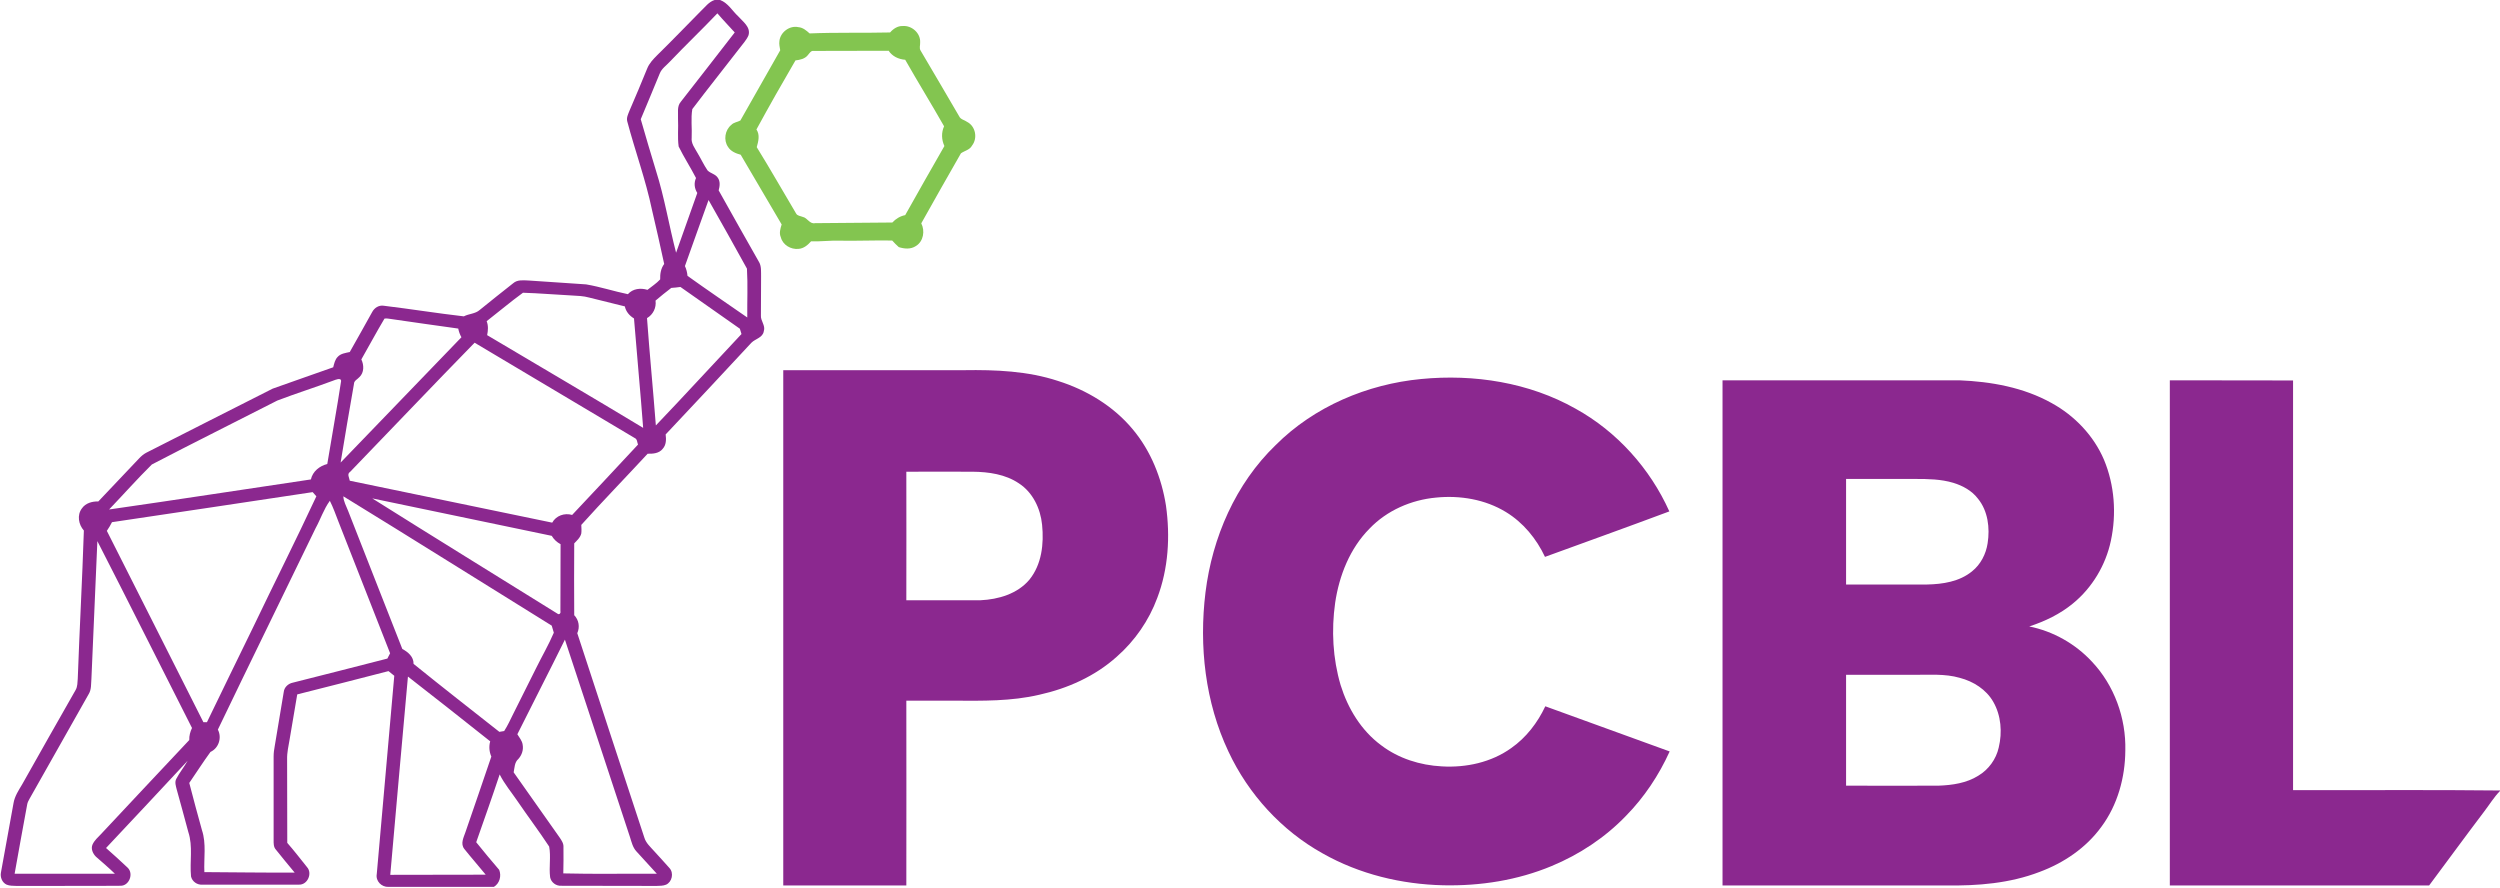 <?xml version="1.0" encoding="UTF-8"?> <svg xmlns="http://www.w3.org/2000/svg" viewBox="0 0 1556 553" width="1556" height="553"> <title>PCBL-Logo-New (1)-svg</title> <style> .s0 { fill: #8b288f } .s1 { fill: #83c550 } </style> <g id="#8b288fff"> <path id="Layer" fill-rule="evenodd" class="s0" d="m444.8 0h3.4c5 1.9 7.6 6.8 11.3 10.2 2.9 3.3 7.8 6.6 6.4 11.7-1.2 3-3.6 5.4-5.5 8-9.8 12.7-19.8 25.2-29.5 38-1 5.8-0.1 11.9-0.4 17.8-0.4 3.6 1.9 6.4 3.5 9.3 2.2 3.6 4 7.6 6.4 11.1 1.9 1.9 4.9 2.2 6.4 4.6 1.6 2.3 1.2 5.2 0.5 7.8 8.2 14.8 16.6 29.5 24.9 44.2 1.9 2.9 1.4 6.5 1.5 9.7q-0.1 12-0.1 23.9c-0.3 3.4 3 6.3 1.8 9.8-0.6 4.1-5.2 4.7-7.7 7.2-17.7 19.1-35.5 38.1-53.4 57.1 0.4 3.1 0.4 6.5-1.8 8.9-2.2 2.9-6.1 3.2-9.4 3.1-13.7 14.8-27.8 29.3-41.3 44.3 0.1 1.8 0.2 3.6 0 5.3-0.6 2.6-2.7 4.4-4.4 6.2-0.1 14.9-0.1 29.8 0 44.7 2.9 3 3.6 7.4 1.9 11.2 13.8 42.4 27.8 84.7 41.7 127.1 1 3.5 3.8 5.9 6.1 8.5 3.2 3.6 6.5 7 9.6 10.6 2.8 3.1 1.6 8.6-2.1 10.3-1.9 0.8-3.9 0.7-5.9 0.8-19.8-0.1-39.6 0-59.4-0.1-3.2 0.2-6.3-2.1-6.9-5.3-0.8-6.4 0.6-12.9-0.6-19.1-6.3-9.6-13.2-18.7-19.6-28.1-3.8-5.6-8.2-10.8-11.2-16.8-4.7 14.2-9.7 28.2-14.6 42.2q7 8.7 14.3 17.2c1.5 3.8 0.3 8.4-3.3 10.6h-65.6c-4.3 0.2-8.1-3.6-7.3-8q5.4-61.7 10.9-123.4-1.8-1.4-3.6-2.9c-18.9 4.8-37.8 9.8-56.8 14.5-1.6 9.3-3.1 18.5-4.7 27.8-0.7 4.2-1.7 8.3-1.6 12.6 0.1 17.3 0 34.6 0.1 52 4.3 4.9 8.2 10 12.3 15.1 3.5 3.9 0.3 11.1-5 10.9-20 0.1-40.1 0-60.1 0-3.2 0.3-6.4-1.9-7.1-5.1-0.9-9.2 1.3-18.7-1.7-27.7-2.4-8.8-4.7-17.6-7.2-26.4-0.5-2.1-1.4-4.5-0.3-6.6 2-3.9 4.9-7.4 7.1-11.3-16.9 18.1-33.8 36.3-50.8 54.3 4.5 4 9 8 13.4 12.2 4 3.7 1 11.5-4.5 11.3-21.6 0.2-43.2 0-64.8 0.1-2-0.1-4.1 0-6-0.8-2.8-1.3-4.1-4.7-3.5-7.6 2.6-14.4 5.2-28.7 7.8-43 0.7-4.4 3.2-8.1 5.4-11.8 11.1-19.6 22.1-39.3 33.3-58.8 1.2-2.1 1.1-4.7 1.3-7 1.1-30.7 2.8-61.4 3.8-92.2-3.3-3.7-4.4-9.6-1.2-13.8 2.3-3.3 6.4-4.4 10.2-4.3 8.4-8.9 16.9-17.8 25.3-26.7 1.3-1.4 2.8-2.7 4.5-3.6 26.2-13.2 52.4-26.7 78.7-39.9 12.5-4.5 25.1-8.8 37.7-13.3 0.6-2.3 1.1-4.8 2.8-6.5 1.9-2.1 4.9-2.4 7.5-3 4.7-8.2 9.3-16.6 13.9-24.8 1.4-2.7 4.2-4.5 7.3-4 16.6 2 33.2 4.7 49.8 6.6 3.2-1.7 7.1-1.5 9.9-4 6.9-5.5 13.8-11.2 20.8-16.6 2.7-2.4 6.5-1.8 9.8-1.7 11.9 0.9 23.8 1.5 35.6 2.4 8.8 1.5 17.3 4.3 26 6.1 3.1-3.5 7.9-4 12.2-2.7 2.6-2.1 5.6-4 7.9-6.5-0.1-3.4 0.4-6.8 2.5-9.6-2.4-11.3-5-22.5-7.6-33.7-3.9-18.7-10.5-36.6-15.4-55.1-0.6-2.3 0.6-4.5 1.4-6.6 3.8-8.7 7.4-17.4 11-26.2 1.3-3.3 3.8-5.9 6.3-8.4 9.2-9 18.2-18.4 27.2-27.5 2.7-2.5 4.9-5.7 8.5-6.8zm1.7 8.3c-9.7 10.2-19.9 19.9-29.6 30.1-2.2 2.4-5.1 4.3-6.3 7.4-3.8 9.5-7.9 18.9-11.8 28.4 3 10.7 6.3 21.4 9.5 32.1 5.3 16.7 8.1 34.1 12.5 51 4.3-12.4 8.9-24.8 13.2-37.2-1.8-2.8-2.2-6.2-0.8-9.3-3.4-6.6-7.5-12.9-10.8-19.6-0.8-5.7-0.1-11.5-0.4-17.3 0.2-3.5-0.8-7.6 1.7-10.5 11.3-14.4 22.4-28.8 33.6-43.2-3.6-4-7.3-7.8-10.8-11.9zm-5.5 116.2c-4.9 13.8-9.9 27.4-14.7 41.1 0.9 1.9 1.4 4 1.6 6.1 12.3 8.8 24.8 17.3 37.2 25.9-0.1-10.1 0.4-20.3-0.2-30.4-7.8-14.3-15.9-28.5-23.9-42.7zm-23.2 54.7q-5 3.8-9.8 7.9c0.6 4.4-1.5 8.7-5.3 10.9 1.6 22.3 3.8 44.5 5.5 66.8 18-18.8 35.5-38 53.3-56.9q-0.5-1.6-1-3.3-18.5-13-37-26-2.8 0.4-5.7 0.6zm-114.9 20.7c1.1 2.8 0.9 5.8 0.3 8.7 32.3 19.2 64.8 38.2 97.1 57.7-1.7-22.7-3.9-45.4-5.7-68.1-2.8-1.7-5-4.2-5.7-7.5-7.4-1.8-14.8-3.7-22.2-5.5-3.5-1-7.3-1.1-10.9-1.3-10.1-0.5-20.2-1.4-30.3-1.7-7.7 5.6-15 11.8-22.6 17.7zm-63.6-1.6c-5 8.4-9.6 17-14.4 25.4 1.7 3.5 1.8 8.2-1.2 11-1.2 1.4-3.4 2.2-3.4 4.3-2.8 16.3-5.7 32.6-8.3 48.9 25.1-26 50.1-52 75.2-78-1-1.7-1.6-3.5-2-5.4-14.1-2-28.1-3.9-42.2-6-1.2-0.2-2.5-0.4-3.7-0.2zm-21.4 95.4c-2.1 1.3-0.5 3.6-0.2 5.5 42 8.6 84 17.5 126 26.1 2.4-4.4 7.7-6.2 12.4-4.8 13.7-14.6 27.4-29.1 41-43.8-0.6-1.4-0.4-3.4-2.1-4.1q-49.8-29.7-99.6-59.3c-26 26.6-51.6 53.6-77.5 80.4zm-10.5-56.8c-11.5 4.3-23.3 8-34.8 12.4-26 13.3-52.2 26.3-78.1 39.8-9.1 9-17.7 18.7-26.6 28 41.9-6 83.7-12.5 125.6-18.7 1.1-5 5.4-8.4 10.2-9.6 2.8-17.2 6-34.4 8.6-51.6 0-2.4-3.5-0.8-4.9-0.3zm-137.7 88.1q-1.4 2.8-3.2 5.4c20 39.8 40.2 79.4 60.1 119.1q1.1 0 2.2 0c9.6-19.7 19.1-39.5 28.8-59.2 13-27.2 26.6-54.1 39.3-81.4q-1.1-1.3-2.3-2.6c-41.6 6.3-83.2 12.5-124.9 18.7zm146.9-7.2c11.3 28.7 22.5 57.5 33.8 86.1 3.5 1.9 7.1 4.8 7 9.3 17.7 14.3 35.6 28.3 53.4 42.3 0.7-0.1 2.2-0.4 3-0.5 2.2-3.4 3.8-7 5.6-10.6 4.7-9.5 9.5-19 14.3-28.6 3.6-7.3 7.8-14.5 11-22q-0.7-2.2-1.3-4.4c-43.3-26.8-86.3-53.9-129.7-80.5 0.1 3.2 1.8 6 2.9 8.9zm15.1-7.6c38.3 24.1 76.8 47.8 115.2 71.7 1.1 1 2.3-0.3 1.9-1.5 0.1-13.9 0-27.8 0.1-41.7-2.3-1.2-4.2-3-5.5-5.2-37.2-7.8-74.5-15.5-111.7-23.3zm-35.3 18.6c-20.2 41.8-40.7 83.4-60.8 125.3 2.6 5 0.6 11.5-4.6 13.9-4.6 6.3-8.8 12.9-13.2 19.3 2.5 9.8 5.2 19.6 7.9 29.4 2.8 8.4 1.1 17.4 1.5 26.1 18.8 0.1 37.5 0.4 56.2 0.3-4-4.7-7.8-9.5-11.7-14.3-1.5-1.6-1.4-4-1.4-6 0-17.4 0-34.7 0-52 0-2.2 0.3-4.3 0.7-6.5 1.9-11.2 3.7-22.4 5.6-33.6 0.3-2.9 2.7-5.2 5.6-5.8 19.6-5 39.3-9.9 58.9-15q0.8-1.7 1.7-3.3c-10.7-27.3-21.4-54.5-32.1-81.8-1.7-4.4-3.3-8.9-5.4-13.1-3.8 5.2-5.8 11.5-8.9 17.1zm-135.8 8c-1.2 28.5-2.5 57.1-3.7 85.6-0.3 3.2 0.1 6.7-1.7 9.6q-18.4 32.6-36.9 65.3c-0.6 1.1-1.2 2.2-1.4 3.5-2.7 14.3-5.2 28.7-7.8 43q31.2 0 62.4 0c-3.8-3.7-7.8-7.1-11.8-10.6-1.9-1.9-3.3-4.9-2.1-7.6 1.2-2.6 3.4-4.5 5.3-6.5 18.2-19.5 36.6-39 54.9-58.5-0.1-2.7 0.6-5.2 1.7-7.5-19.7-38.8-39.1-77.7-58.9-116.3zm291 61.3c-9.7 19.7-19.8 39.2-29.6 58.9 1.2 2.1 3 4 3.3 6.5 0.6 3.2-0.5 6.5-2.7 8.9-2.4 2.1-2.3 5.4-2.9 8.3 9.5 13.4 19 27 28.5 40.4 1.3 1.9 2.7 3.9 2.5 6.3 0 5.4 0.1 10.8-0.1 16.2 19.4 0.5 38.8 0.1 58.2 0.2q-6.4-7-12.7-13.9c-2.3-2.5-3-5.8-4-8.9-13.6-41-26.9-82-40.5-122.9zm-97.7 23c-3.8 41.1-7.3 82.3-11 123.4 19.8-0.1 39.6 0 59.4-0.1-4.4-5.4-9-10.6-13.3-16-2.6-3.3-0.4-7.2 0.7-10.5 5.4-15.7 10.8-31.3 16.1-47-1.3-3-1.6-6.3-0.7-9.5-17-13.6-34.1-26.9-51.2-40.3z"></path> <path id="Layer" fill-rule="evenodd" class="s0" d="m487.5 230.4q56.3 0 112.6 0c19.6-0.3 39.6 0.5 58.4 6.7 17.8 5.6 34.6 15.7 46.6 30.2 11.2 13.4 17.9 30.2 20.6 47.4 2.7 19.2 1.5 39.2-5.4 57.4-5.2 14.1-14 26.8-25.3 36.7-13.5 12.1-30.5 19.7-48.1 23.6-17.4 4.1-35.4 3.8-53.1 3.7q-14.9 0-29.7 0c0.1 38.4 0 76.7 0 115q-38.3 0-76.6 0 0-160.4 0-320.7zm76.6 143.2c15.4 0 30.8 0 46.1 0 11.2-0.5 23.1-4 30.5-12.8 7.7-9.5 9.1-22.4 7.9-34.2-1-10.1-5.8-20.2-14.5-25.8-8.3-5.6-18.7-7.1-28.6-7.2-13.8-0.1-27.6 0-41.4 0 0 26.7 0.1 53.3 0 80zm229.9-96.6c24-24 57-37.9 90.5-41.1 32.9-3.2 67.2 2.1 96.2 18.5 25.7 14.2 46.3 37.2 58.3 63.9-25.7 9.6-51.6 18.9-77.4 28.3-5.3-11.3-13.6-21.4-24.3-27.9-12.9-7.9-28.6-10.5-43.5-9-15.4 1.4-30.6 8-41.4 19.3-12.2 12.3-18.9 29.2-21.4 46.2-2.4 17-1.5 34.6 3.4 51.2 4.5 14.5 12.8 28.3 25.3 37.5 10.8 8.2 24.2 12.4 37.7 13.1 15.1 0.9 30.8-2.5 43.2-11.4 9.3-6.5 16.4-15.8 21.2-26 25.8 9.3 51.6 18.8 77.4 28.1-6.7 14.8-15.8 28.5-27.2 40.1-13 13.5-28.9 24-46.2 31.2-21.3 8.9-44.5 12.5-67.5 12-26.1-0.6-52.2-6.9-75-19.8-25.6-14.2-46.3-36.9-58.7-63.4-14.5-30.7-18.4-65.6-14.3-99.1 4.2-34.1 18.7-67.6 43.7-91.7zm278.1-40.3c49.1 0 98.2 0 147.3 0 19.9 0.8 40.1 4.4 57.6 14.2 14.2 7.8 26.1 20.2 32.5 35.2 6.6 15.8 7.9 33.7 4.3 50.5-3.2 15.1-11.6 29.2-23.6 39-8 6.6-17.4 11.1-27.2 14.3 14.9 3 28.7 10.8 39 21.9 13.9 14.7 21.3 35.1 20.8 55.3-0.1 16.8-4.8 33.9-14.9 47.5-9.5 13.1-23.4 22.5-38.5 28.1-18.5 7.1-38.5 8.7-58.2 8.4q-69.5 0-139.1 0 0-157.2 0-314.4zm76.9 61.4c0 21.9 0 43.8 0 65.7 16.8 0 33.6 0 50.4 0 9.8-0.2 20.2-1.8 28-8.2 5.4-4.3 8.7-10.8 9.7-17.5 1.5-9.5 0.2-20.1-6-27.7-3.8-5-9.5-8.1-15.4-9.9-7.7-2.3-15.7-2.4-23.6-2.4q-21.6 0-43.1 0zm0 121.9c0 23 0 46 0 69q28.8 0.1 57.6 0c8.5-0.3 17.4-1.6 24.7-6.2 6.4-3.8 11.1-10.3 12.7-17.5 2.3-9.5 1.5-20-3.4-28.5-4.4-7.7-12.4-12.7-20.8-14.9-9.3-2.7-19.1-1.8-28.6-1.9q-21.1 0-42.2 0zm201.5-183.3c25.6 0.1 51.1 0 76.7 0.1q0 127.5 0 255c42.9 0.1 85.9-0.3 128.8 0.2v0.3c-3.7 3.8-6.5 8.4-9.7 12.6-11.6 15.3-22.9 30.8-34.4 46.2q-80.7 0-161.4 0c0-104.8 0-209.6 0-314.4z"></path> </g> <g id="#83c550ff"> <path id="Layer" fill-rule="evenodd" class="s1" d="m554 20.2c2-2.3 4.7-4.1 7.8-4 5.7-0.5 11.3 4.5 10.9 10.3 0.1 1.6-0.7 3.5 0.3 5 8 13.6 16.1 27.3 24 40.9 0.9 2 3.4 2.3 5 3.5 5.2 2.7 6.6 10.1 3 14.7-1.4 2.7-4.6 3.2-6.9 4.8-8.4 14.5-16.5 29.1-24.7 43.6 2.4 4.7 1.4 11.2-3.3 14.1-3.3 2.2-7.2 1.8-10.7 0.7-1.5-1.3-2.8-2.7-4.1-4.1-10.9-0.2-21.8 0.3-32.7 0.1-5.9-0.2-11.8 0.6-17.8 0.4-2 2.3-4.6 4.5-7.8 4.7-4.7 0.5-9.8-2.4-11-7.2-1.2-2.6-0.3-5.4 0.5-8q-12.7-21.7-25.5-43.4c-3-0.8-6.2-2.1-7.9-4.9-2.9-4.2-1.9-10.5 2.1-13.7 1.5-1.6 3.8-1.7 5.6-2.7 8.3-14.5 16.5-29.1 24.8-43.7-0.3-1.9-0.8-3.8-0.5-5.8 0.6-5.5 6.4-9.8 11.8-8.6 2.8 0.2 5 2.1 7 3.9 16.7-0.7 33.4-0.2 50.1-0.6zm-51.1 14c-1.8 2.4-5 3.1-7.8 3.4-8.3 14.2-16.4 28.5-24.3 43 2.3 3.3 1.2 7.4 0.2 11 8.4 13.6 16.3 27.5 24.5 41.3 0.8 1.5 2.7 1.5 4.1 2.1 3 0.6 4.3 4.6 7.7 3.9 16-0.2 32-0.2 48.1-0.4 2.1-2.3 4.9-4 8-4.6 8.1-14.3 16.1-28.7 24.4-43-1.8-3.9-2-8.3-0.2-12.3-7.9-13.9-16.3-27.5-24.2-41.4-4.1-0.3-8-2.1-10.3-5.6-15.6 0-31.1 0.1-46.6 0.1-1.8-0.3-2.6 1.4-3.6 2.5z"></path> </g> </svg> 
